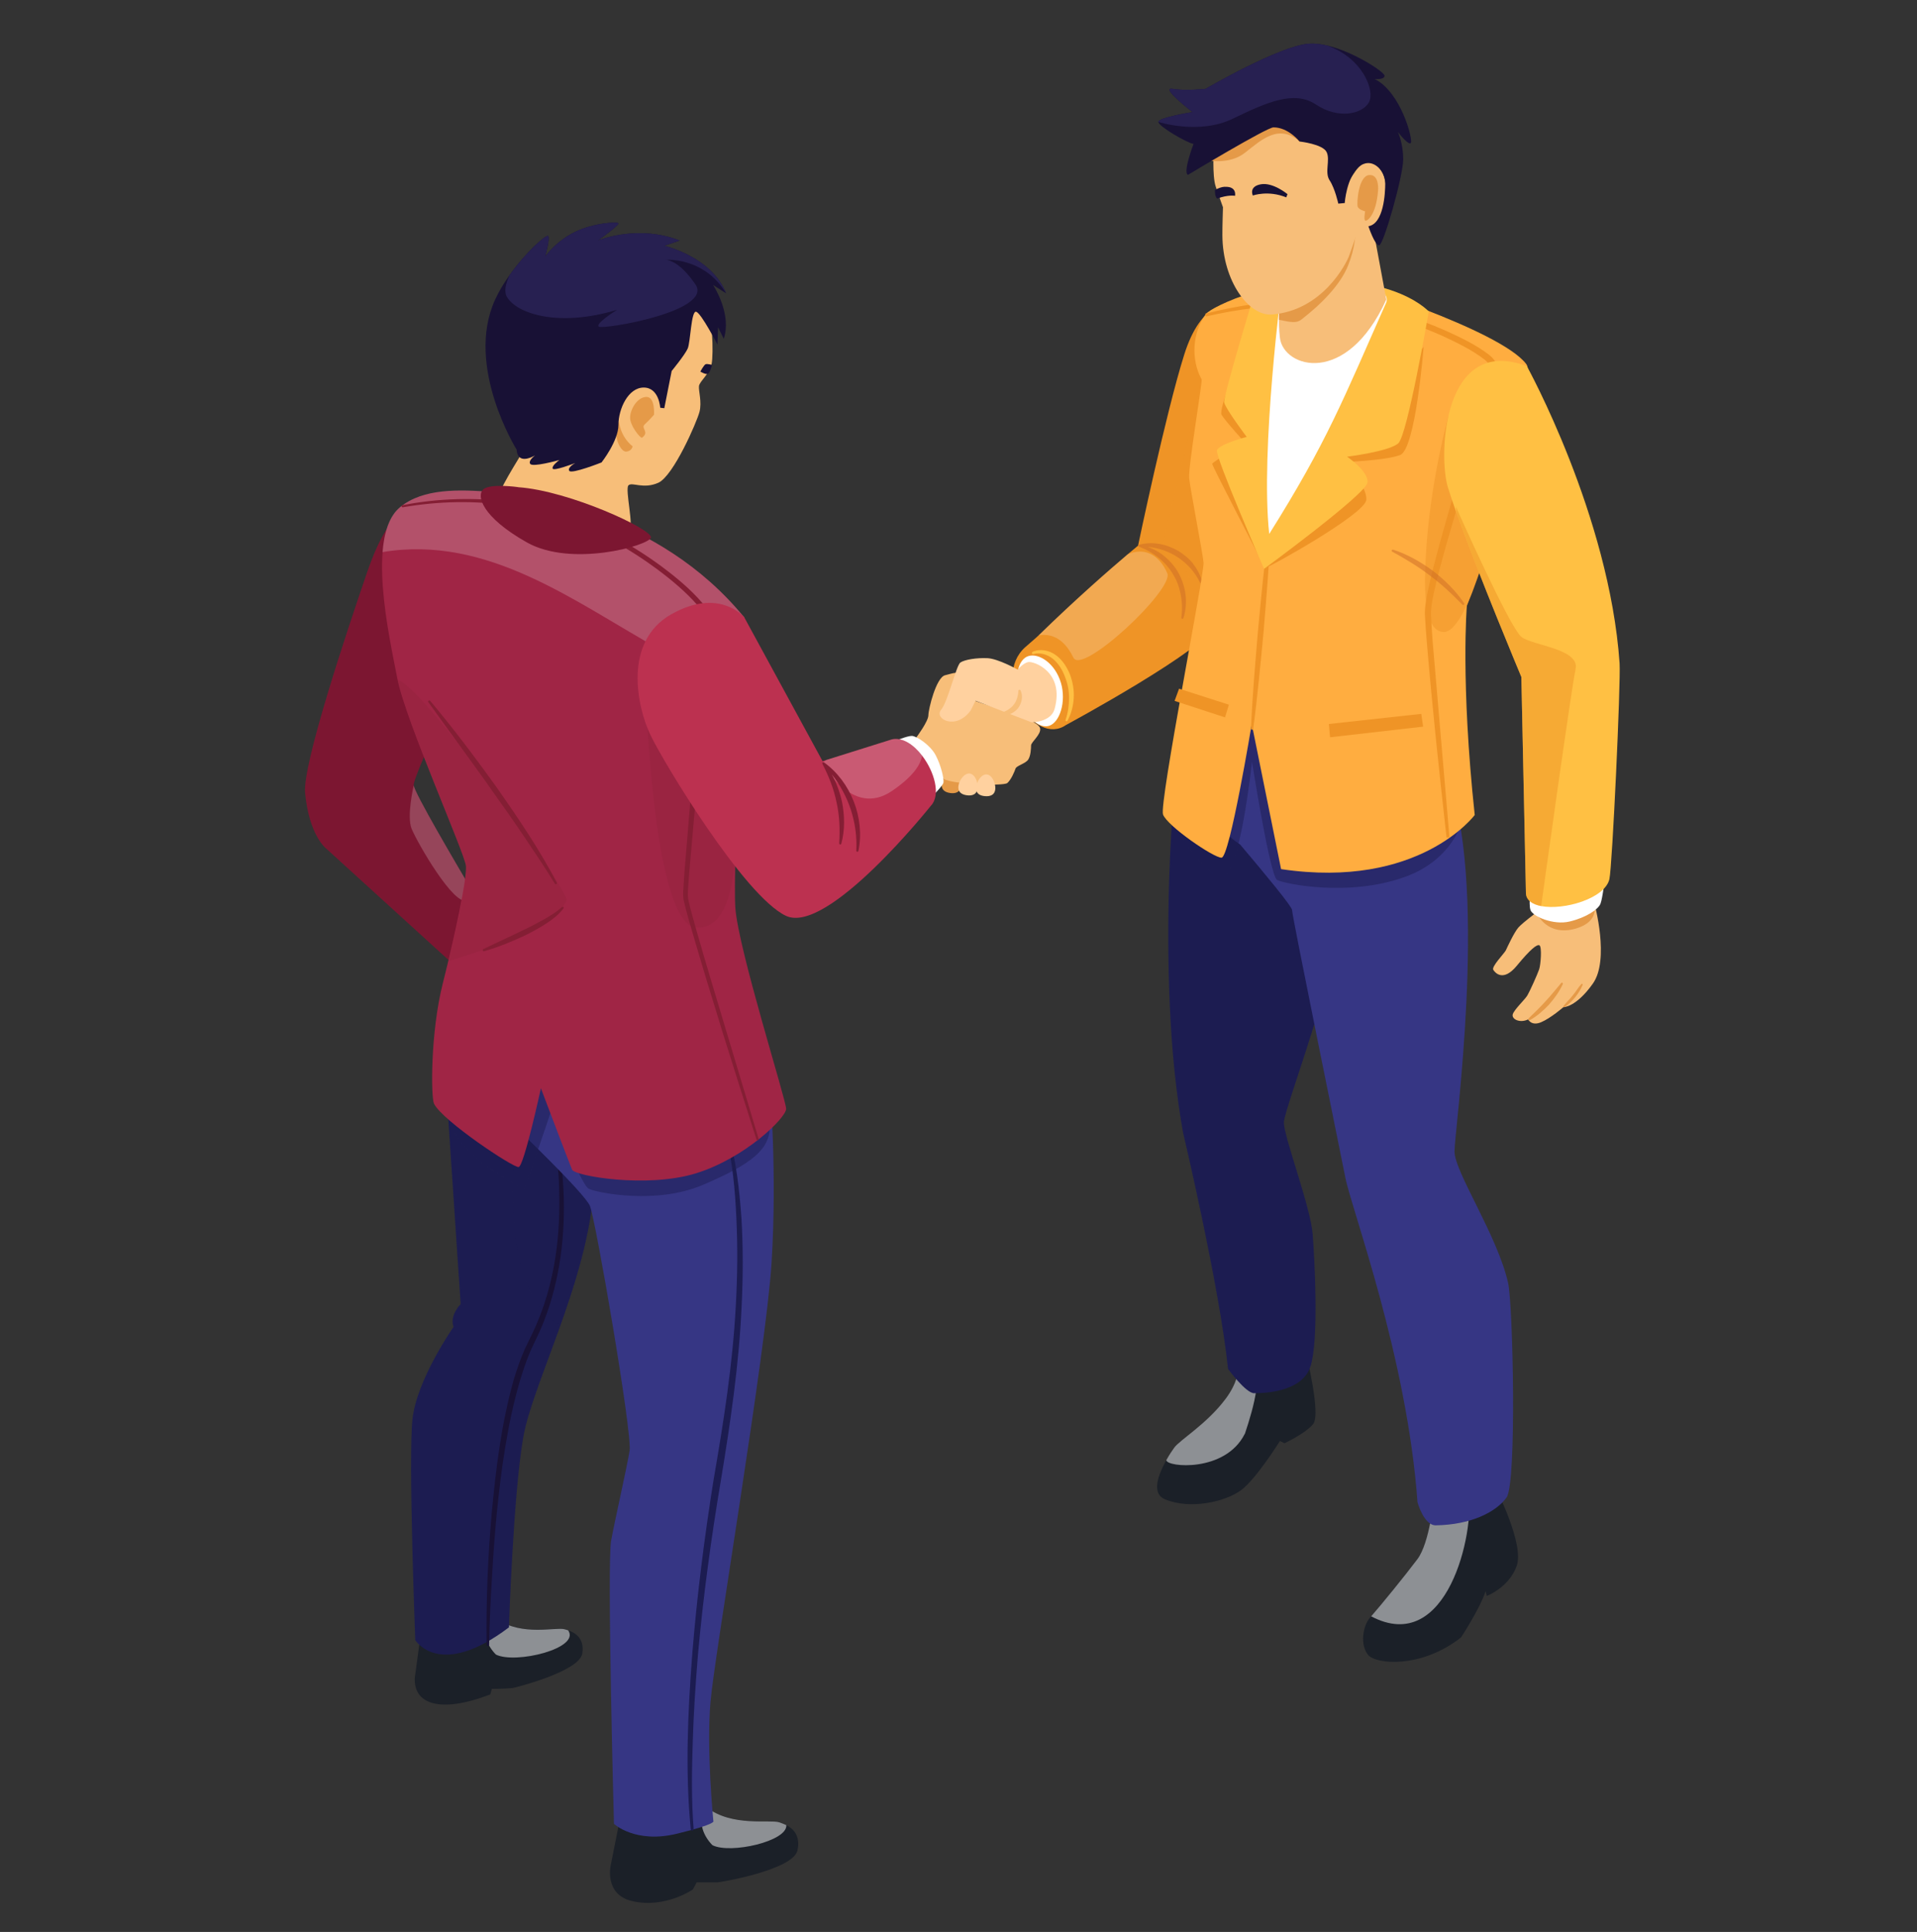 <svg width="132" height="133" viewBox="0 0 132 133" fill="none" xmlns="http://www.w3.org/2000/svg">
<rect x="0" y="0" width="132" height="133" fill="#333333" stroke="none"/>
<path d="M66.167 54.132C66.114 54.542 65.799 54.642 65.438 54.595C65.077 54.548 64.796 54.374 64.849 53.958C64.903 53.548 65.271 53.051 65.632 53.098C65.993 53.145 66.221 53.716 66.167 54.132Z" fill="#E59A48"/>
<path d="M63.11 50.748C63.11 50.748 63.919 49.667 63.926 49.245C63.926 48.822 64.461 46.633 65.077 46.485C65.692 46.331 66.02 46.19 66.174 46.485C66.321 46.781 66.475 47.788 66.863 48.11C67.258 48.432 71.486 49.412 71.62 50.144C71.7 50.56 71.004 51.084 70.998 51.312C70.991 51.541 70.978 52.011 70.804 52.286C70.636 52.561 69.994 52.709 69.927 52.91C69.861 53.112 69.633 53.662 69.365 53.904C69.098 54.145 65.157 53.991 64.883 53.541C64.609 53.092 63.103 50.755 63.103 50.755L63.11 50.748Z" fill="#F7BE79"/>
<path d="M61.571 51.03C61.571 51.03 62.461 50.661 62.782 50.661C63.103 50.661 64.067 51.292 64.435 52.004C64.803 52.715 65.01 53.615 64.963 53.877C64.91 54.139 63.993 55.012 63.993 55.012C63.993 55.012 64.542 52.346 61.578 51.03H61.571Z" fill="white"/>
<path d="M33.619 42.598C32.722 44.485 28.414 53.387 28.488 54.065C28.548 54.602 31.351 59.362 32.515 61.336C32.83 61.866 33.023 62.188 33.023 62.188L31.07 66.257L22.473 58.429C22.473 58.429 21.289 57.556 21.008 54.582C20.827 52.635 23.864 43.504 25.29 39.362C26.715 35.22 27.912 35.294 27.912 35.294C34.148 34.991 34.522 40.718 33.619 42.598Z" fill="#7C1631"/>
<g style="mix-blend-mode:overlay" opacity="0.2">
<path d="M32.515 61.336C32.435 61.631 32.314 61.86 32.127 61.96C31.297 62.43 28.755 58.066 28.34 57.046C27.992 56.187 28.488 54.065 28.488 54.065C28.548 54.602 31.351 59.362 32.515 61.336Z" fill="white"/>
</g>
<path d="M28.989 112.346L28.561 115.502C28.474 117.301 30.261 117.986 33.76 116.65L33.867 116.267C33.867 116.267 34.763 116.267 35.298 116.207C35.439 116.193 39.908 115.072 40.095 113.83C40.289 112.588 39.339 112.286 38.851 112.152C38.276 111.997 35.941 112.628 34.295 111.494C32.388 110.185 29.886 109.95 28.983 112.34L28.989 112.346Z" fill="#1B2028"/>
<g style="mix-blend-mode:overlay" opacity="0.5">
<path d="M34.148 113.904C35.486 114.575 39.981 113.481 39.125 112.239C39.032 112.205 38.938 112.179 38.858 112.158C38.282 112.004 35.947 112.635 34.301 111.501C34.101 111.366 33.9 111.245 33.693 111.131C33.01 112.266 33.579 113.333 34.148 113.904Z" fill="white"/>
</g>
<path d="M30.842 76.636L31.719 89.775C31.719 89.775 30.936 90.561 31.23 91.346C31.23 91.346 28.688 94.972 28.4 97.717C28.113 100.463 28.595 112.91 28.595 112.91C28.595 112.91 30.254 115.656 35.044 112.031C35.044 112.031 35.338 103.014 36.021 98.993C36.703 94.972 41.199 86.835 40.905 80.074C40.61 73.306 31.036 69.292 30.842 76.643V76.636Z" fill="#1C1C51"/>
<g style="mix-blend-mode:multiply" opacity="0.3">
<path d="M40.905 80.067C40.751 76.556 38.102 73.79 35.559 72.964C35.68 78.738 33.873 88.493 38.597 91.212C39.861 87.66 41.059 83.672 40.905 80.067Z" fill="#1C1C51"/>
</g>
<path d="M38.155 77.355C38.858 80.336 39.018 83.444 38.603 86.485C38.389 88.003 38.021 89.507 37.459 90.943C37.185 91.662 36.817 92.36 36.516 93.031C36.221 93.716 35.987 94.434 35.773 95.159C34.93 98.066 34.522 101.094 34.214 104.115C34.067 105.626 33.953 107.143 33.873 108.667C33.779 110.185 33.706 111.709 33.679 113.226C33.679 113.273 33.639 113.313 33.592 113.313C33.545 113.313 33.505 113.273 33.505 113.226C33.472 110.171 33.592 107.123 33.867 104.082C34.154 101.047 34.529 97.999 35.358 95.038C35.579 94.3 35.827 93.575 36.141 92.863C36.476 92.152 36.824 91.5 37.098 90.796C37.667 89.399 38.035 87.929 38.262 86.432C38.483 84.934 38.55 83.417 38.503 81.907C38.463 80.396 38.309 78.872 37.988 77.395C37.981 77.341 38.008 77.301 38.055 77.288C38.102 77.281 38.148 77.308 38.155 77.355Z" fill="#181135"/>
<path d="M54.914 127.378C54.627 128.735 49.582 129.587 49.388 129.587C49.227 129.58 47.97 129.587 47.97 129.587L47.715 130.071C47.715 130.071 45.762 131.427 43.48 130.863C41.621 130.406 42.042 128.459 42.042 128.459L42.731 125.002C43.868 122.464 46.551 122.84 48.558 124.35C48.592 124.371 48.625 124.397 48.659 124.424C50.405 125.78 53.021 125.243 53.65 125.452C53.79 125.499 53.964 125.559 54.145 125.646C54.633 125.901 55.128 126.378 54.914 127.378Z" fill="#1B2028"/>
<g style="mix-blend-mode:overlay" opacity="0.5">
<path d="M54.145 125.646C54.225 126.761 50.298 127.647 49.06 127.029C48.505 126.472 47.956 125.452 48.558 124.351C48.592 124.371 48.625 124.398 48.659 124.424C50.405 125.781 53.021 125.243 53.65 125.452C53.79 125.499 53.964 125.559 54.145 125.646Z" fill="white"/>
</g>
<path d="M35.827 77.912C35.827 77.912 40.222 82.128 40.617 83.008C41.005 83.887 43.547 98.691 43.353 99.872C43.159 101.047 42.377 104.478 42.082 106.049C41.788 107.62 42.276 125.559 42.276 125.559C42.276 125.559 43.741 126.929 46.578 126.244C49.415 125.559 49.12 125.364 49.12 125.364C49.12 125.364 48.632 120.463 48.926 117.127C49.221 113.79 52.74 93.105 53.128 86.928C53.516 80.752 53.028 74.965 53.028 74.965L37.299 72.615L35.833 77.912H35.827Z" fill="#363684"/>
<path d="M50.104 77.878C50.686 79.832 50.907 81.846 51.054 83.86C51.174 85.874 51.168 87.902 51.067 89.916C50.887 93.951 50.291 97.959 49.636 101.927C48.967 105.888 48.425 109.876 48.063 113.877C47.896 115.878 47.762 117.885 47.702 119.893C47.635 121.9 47.602 123.914 47.762 125.908C47.762 125.968 47.729 126.015 47.669 126.022C47.615 126.022 47.568 125.989 47.562 125.935C47.173 121.907 47.361 117.865 47.669 113.844C47.996 109.822 48.505 105.821 49.141 101.839C49.83 97.872 50.452 93.904 50.666 89.889C50.78 87.888 50.8 85.874 50.706 83.874C50.612 81.88 50.438 79.852 49.917 77.932C49.903 77.872 49.93 77.811 49.983 77.798C50.037 77.784 50.09 77.811 50.104 77.865V77.878Z" fill="#1C1C51"/>
<path d="M48.532 20.47C49.074 21.584 49.141 24.35 49 25.055C48.853 25.76 48.17 26.25 48.13 26.579C48.09 26.908 48.344 27.667 48.164 28.358C47.983 29.05 46.377 32.756 45.334 33.233C44.283 33.702 43.527 33.159 43.273 33.414C43.019 33.669 43.681 36.341 43.32 36.482C42.959 36.63 39.888 37.133 37.68 36.448C35.472 35.764 34.429 34.307 34.429 33.944C34.429 33.582 36.235 30.715 36.235 30.715C36.235 30.715 34.583 26.586 34.91 23.182C35.379 18.348 44.685 12.561 48.525 20.47H48.532Z" fill="#F7BE79"/>
<path d="M48.224 25.579C48.224 25.579 48.599 25.814 48.753 25.727C48.907 25.639 49.027 25.122 49.027 25.122C49.027 25.122 48.706 25.028 48.585 25.075C48.472 25.122 48.224 25.579 48.224 25.579Z" fill="#181135"/>
<path d="M42.618 28.996C42.618 28.996 42.678 30.017 43.561 30.728C43.561 30.728 43.501 31.064 43.113 31.091C42.718 31.118 42.109 29.909 42.618 28.989V28.996Z" fill="#E59A48"/>
<path d="M45.033 28.553C45.033 28.553 45.126 27.325 44.517 27.325C43.909 27.325 43.414 28.13 43.387 28.714C43.36 29.305 44.116 30.205 44.21 30.131C44.758 29.721 44.089 29.493 44.397 29.211C44.705 28.929 45.033 28.553 45.033 28.553Z" fill="#E59A48"/>
<path d="M49.1 19.617C49.221 19.805 50.392 21.672 49.836 23.323L49.442 22.531L49.401 23.719C49.401 23.719 48.297 21.584 47.943 21.463C47.588 21.343 47.548 23.558 47.354 23.994C47.16 24.431 46.25 25.539 46.25 25.539L45.742 28.103L45.461 28.07C45.461 28.07 45.387 26.68 44.324 26.68C43.26 26.68 42.584 28.143 42.584 29.251C42.584 30.359 41.42 31.836 41.42 31.836C41.42 31.836 39.353 32.655 39.199 32.413C39.058 32.205 39.513 31.93 39.614 31.876C39.446 31.937 38.128 32.44 38.055 32.259C37.981 32.078 38.429 31.735 38.516 31.668C38.349 31.715 36.703 32.165 36.516 31.943C36.369 31.756 36.683 31.474 36.837 31.353C36.569 31.507 35.639 31.964 35.573 30.95C35.573 30.95 32 25.23 34.087 20.638C34.355 20.053 34.703 19.476 35.084 18.946C36.221 17.341 37.62 16.126 37.74 16.24C37.887 16.395 37.58 17.509 37.546 17.65C37.633 17.529 38.369 16.556 39.593 15.965C40.891 15.334 42.51 15.253 42.584 15.374C42.658 15.488 41.34 16.435 41.179 16.556C41.393 16.468 44.009 15.461 46.806 16.562L45.742 16.918C45.742 16.918 49.007 17.663 49.997 20.195L49.1 19.617Z" fill="#181135"/>
<path d="M45.855 17.885C46.136 17.912 46.886 18.12 47.883 19.577C49.16 21.436 41.453 22.719 41.226 22.484C41.005 22.269 42.33 21.43 42.484 21.329C38.496 22.544 35.606 21.611 34.91 20.45C34.689 20.087 34.816 19.537 35.084 18.946C36.221 17.341 37.62 16.126 37.74 16.24C37.887 16.395 37.58 17.509 37.546 17.65C37.633 17.529 38.369 16.556 39.593 15.965C40.891 15.334 42.51 15.253 42.584 15.374C42.657 15.488 41.34 16.435 41.179 16.556C41.393 16.468 44.009 15.461 46.806 16.562L45.742 16.918C45.742 16.918 49.007 17.663 49.997 20.195C48.639 17.932 46.384 17.865 45.855 17.885Z" fill="#272051"/>
<g style="mix-blend-mode:multiply" opacity="0.5">
<path d="M30.742 75.757C30.742 75.757 29.993 78.838 36.128 81.846L38.035 76.234C38.035 76.234 39.941 81.571 40.557 81.846C41.172 82.121 45.193 82.941 48.398 81.571C51.602 80.201 53.442 79.04 52.9 76.986C52.352 74.931 33.88 69.325 30.742 75.757Z" fill="#1C1C51"/>
</g>
<path d="M27.544 34.924C29.13 33.615 31.598 33.689 33.933 33.877C36.268 34.065 45.294 35.233 51.248 42.504C51.248 42.504 50.452 59.637 50.632 62.471C50.82 65.304 54.131 75.717 54.131 76.334C54.131 76.952 51.308 79.725 47.929 80.772C44.551 81.819 39.58 80.96 39.393 80.524C39.205 80.094 37.245 74.918 37.245 74.918C37.245 74.918 36.081 80.282 35.713 80.342C35.345 80.403 30.474 77.16 29.886 75.985C29.672 75.555 29.631 71.098 30.488 67.707C31.344 64.317 32.147 60.497 32.087 59.637C32.027 58.778 27.912 49.594 27.357 46.7C26.802 43.806 25.203 36.865 27.544 34.931V34.924Z" fill="#A02545"/>
<g style="mix-blend-mode:multiply" opacity="0.2">
<path d="M39.025 61.954C38.289 59.872 28.875 47.056 27.39 46.807C28.019 49.815 32.033 58.785 32.093 59.637C32.147 60.416 31.645 63.041 30.883 66.156C34.234 65.21 38.543 63.41 39.025 61.954Z" fill="#841E34"/>
</g>
<g style="mix-blend-mode:overlay" opacity="0.2">
<path d="M45.521 44.753C47.521 45.612 49.515 45.485 51.148 44.652C51.208 43.33 51.241 42.497 51.241 42.497C45.287 35.226 36.261 34.058 33.927 33.87C31.592 33.682 29.13 33.608 27.537 34.918C26.788 35.535 26.447 36.663 26.34 38.006C33.592 36.804 39.553 41.43 45.514 44.753H45.521Z" fill="white"/>
</g>
<path d="M27.725 34.777C30.194 34.293 32.729 34.233 35.218 34.555C37.713 34.884 40.122 35.75 42.33 36.952C43.434 37.549 44.504 38.221 45.514 38.966C46.525 39.718 47.501 40.517 48.338 41.484C48.532 41.732 48.773 41.98 48.846 42.356C48.893 42.726 48.853 43.014 48.853 43.337C48.826 43.968 48.786 44.592 48.746 45.216L48.458 48.969L47.776 56.462L47.448 60.208L47.381 61.141C47.361 61.457 47.341 61.745 47.414 62.034C47.555 62.632 47.729 63.236 47.896 63.84C48.578 66.25 49.308 68.647 50.03 71.044L52.238 78.402C52.252 78.442 52.225 78.483 52.185 78.496C52.144 78.51 52.104 78.483 52.091 78.449C50.566 73.676 49 68.741 47.602 63.927C47.428 63.323 47.254 62.726 47.107 62.101C47.013 61.779 47.04 61.43 47.06 61.128L47.12 60.188L47.428 56.435L48.07 48.943L48.378 45.196C48.425 44.572 48.465 43.947 48.498 43.323C48.498 43.021 48.532 42.685 48.498 42.43C48.458 42.188 48.251 41.94 48.063 41.705C47.261 40.779 46.297 39.973 45.307 39.228C44.31 38.489 43.26 37.811 42.169 37.22C37.834 34.736 32.636 34.065 27.738 34.924C27.698 34.931 27.658 34.904 27.651 34.864C27.645 34.824 27.671 34.783 27.711 34.777H27.725Z" fill="#841E34"/>
<g style="mix-blend-mode:multiply" opacity="0.2">
<path d="M44.491 48.298C44.491 48.298 45.033 63.572 47.903 63.847C50.78 64.115 50.639 58.08 50.639 58.08L44.484 48.298H44.491Z" fill="#841E34"/>
</g>
<path d="M35.673 33.535C35.673 33.535 33.739 33.259 33.271 33.696C32.796 34.132 33.191 35.596 36.268 37.334C39.339 39.073 44.624 37.569 44.819 37.019C45.013 36.468 39.185 33.776 35.679 33.541L35.673 33.535Z" fill="#7C1631"/>
<path d="M29.618 48.244C31.257 50.191 32.783 52.232 34.268 54.3C35.726 56.388 37.158 58.503 38.342 60.765C38.362 60.806 38.342 60.846 38.309 60.866C38.275 60.886 38.229 60.866 38.209 60.839C37.546 59.758 36.837 58.704 36.128 57.65C35.419 56.596 34.689 55.556 33.953 54.528C33.231 53.488 32.475 52.461 31.732 51.433L29.498 48.345C29.471 48.311 29.478 48.264 29.511 48.238C29.544 48.211 29.591 48.217 29.611 48.251L29.618 48.244Z" fill="#841E34"/>
<path d="M64.1 55.468C64.1 55.468 56.995 64.397 54.118 63.048C51.241 61.692 45.675 52.467 44.778 50.574C43.875 48.681 42.885 44.189 46.21 42.296C49.535 40.403 51.248 42.497 51.248 42.497L56.64 52.4L56.895 52.319L61.431 50.896C62.153 50.748 62.916 51.265 63.491 52.017C64.347 53.125 64.796 54.743 64.1 55.468Z" fill="#BC3150"/>
<g style="mix-blend-mode:overlay" opacity="0.2">
<path d="M63.491 52.017C63.391 52.716 62.742 53.555 61.404 54.461C58.627 56.334 56.64 52.494 56.64 52.494C56.64 52.494 56.734 52.427 56.895 52.319L61.431 50.896C62.153 50.748 62.916 51.265 63.491 52.017Z" fill="white"/>
</g>
<path d="M56.741 52.487C56.741 52.487 56.667 52.467 56.64 52.494C56.614 52.521 56.614 52.561 56.64 52.588C56.64 52.595 56.64 52.602 56.64 52.608C57.075 53.454 57.423 54.327 57.604 55.247C57.811 56.16 57.844 57.1 57.784 58.053C57.784 58.087 57.804 58.12 57.838 58.134C57.878 58.147 57.918 58.12 57.931 58.08C58.186 57.14 58.166 56.133 57.972 55.173C57.825 54.528 57.597 53.897 57.276 53.313C58.447 54.783 59.062 56.657 58.962 58.556C58.962 58.597 58.982 58.63 59.022 58.637C59.062 58.644 59.102 58.617 59.109 58.577C59.571 56.334 58.594 53.817 56.734 52.481L56.741 52.487Z" fill="#841E34"/>
<path d="M33.284 65.337L34.683 64.673C35.151 64.451 35.619 64.236 36.074 64.008C36.543 63.793 36.991 63.545 37.439 63.303C37.881 63.048 38.322 62.793 38.69 62.444C38.69 62.444 38.77 62.417 38.797 62.444C38.824 62.471 38.824 62.511 38.797 62.544C38.469 62.974 38.041 63.296 37.6 63.585C37.158 63.874 36.697 64.122 36.235 64.357C35.291 64.8 34.335 65.203 33.331 65.485C33.291 65.498 33.251 65.472 33.238 65.431C33.224 65.398 33.244 65.357 33.278 65.344L33.284 65.337Z" fill="#841E34"/>
<path d="M88.901 26.358C88.051 30.574 84.793 40.973 83.944 42.833C83.087 44.699 73.406 49.909 73.406 49.909C71.232 51.426 68.215 46.687 70.596 44.552C70.884 44.29 71.245 44.001 71.52 43.739C74.089 41.228 76.484 39.147 77.641 38.167C78.103 37.778 78.364 37.563 78.364 37.563C78.364 37.563 80.271 28.446 81.542 24.417C83.863 17.046 89.55 23.102 88.901 26.358Z" fill="#EF9426"/>
<path d="M73.052 47.002C73.44 48.331 72.958 49.755 72.229 49.97C71.493 50.184 70.59 49.285 70.202 47.956C69.814 46.626 70.095 45.377 70.824 45.163C71.553 44.948 72.664 45.68 73.052 47.009V47.002Z" fill="white"/>
<g style="mix-blend-mode:multiply" opacity="0.4">
<path d="M82.753 26.143L80.063 37.482C80.063 37.482 82.652 39.214 82.184 42.276C81.722 45.337 85.636 41.296 82.753 26.149V26.143Z" fill="#EF9426"/>
</g>
<path opacity="0.5" d="M82.177 38.832C81.889 38.462 81.522 38.167 81.12 37.919C80.712 37.69 80.27 37.516 79.809 37.442C79.361 37.368 78.899 37.381 78.464 37.495C78.431 37.495 78.391 37.509 78.377 37.542C78.377 37.549 78.377 37.563 78.377 37.569C78.377 37.569 78.377 37.569 78.377 37.576C78.377 37.59 78.384 37.596 78.391 37.61C78.391 37.616 78.404 37.623 78.411 37.63C78.906 37.804 79.361 38.066 79.762 38.382C80.163 38.704 80.511 39.087 80.766 39.53C81.04 39.959 81.214 40.456 81.308 40.96C81.401 41.463 81.421 41.994 81.341 42.511C81.341 42.544 81.354 42.584 81.394 42.598C81.435 42.611 81.475 42.591 81.488 42.551C81.655 42.027 81.702 41.463 81.629 40.913C81.562 40.362 81.368 39.825 81.087 39.335C80.792 38.858 80.404 38.442 79.949 38.12C79.662 37.919 79.354 37.764 79.026 37.65C80.552 37.771 81.957 38.704 82.632 40.107C82.646 40.141 82.686 40.161 82.719 40.147C82.759 40.134 82.786 40.094 82.773 40.053C82.659 39.604 82.445 39.181 82.15 38.818L82.177 38.832Z" fill="#CC6A27"/>
<path d="M71.085 44.881C71.6 44.639 72.235 44.76 72.697 45.096C73.165 45.431 73.466 45.928 73.674 46.431C73.868 46.949 73.968 47.506 73.935 48.05C73.908 48.6 73.761 49.137 73.507 49.614C73.487 49.654 73.44 49.667 73.406 49.647C73.373 49.627 73.359 49.587 73.373 49.553C73.54 49.063 73.614 48.553 73.614 48.05C73.614 47.546 73.513 47.042 73.326 46.579C73.152 46.109 72.878 45.673 72.51 45.364C72.142 45.062 71.633 44.894 71.152 45.028C71.111 45.042 71.071 45.015 71.058 44.975C71.044 44.941 71.065 44.901 71.098 44.881H71.085Z" fill="#FFC043"/>
<g style="mix-blend-mode:overlay" opacity="0.2">
<path d="M73.915 45.277C73.206 43.82 72.255 43.612 71.519 43.739C74.089 41.228 76.484 39.147 77.641 38.167C78.671 37.704 79.755 38.039 80.377 39.463C80.859 40.557 74.517 46.505 73.915 45.277Z" fill="white"/>
</g>
<path d="M67.164 48.251L66.85 48.895C65.806 50.332 64.301 49.466 64.796 48.875C65.284 48.285 65.84 45.8 66.134 45.606C66.428 45.411 67.238 45.277 67.987 45.31C68.737 45.344 70.075 46.096 70.075 46.096C70.075 46.096 70.429 45.666 70.79 45.579C71.145 45.492 73.326 46.23 72.617 48.808C72.363 49.728 71.038 49.728 71.038 49.728L67.178 48.244L67.164 48.251Z" fill="#FFD19F"/>
<path d="M68.944 49.063C69.124 49.016 69.278 48.943 69.426 48.849C69.566 48.755 69.7 48.654 69.793 48.52C69.901 48.399 69.974 48.244 70.028 48.083C70.081 47.922 70.115 47.747 70.121 47.566C70.121 47.526 70.155 47.486 70.202 47.486C70.235 47.486 70.262 47.506 70.275 47.533C70.362 47.721 70.389 47.942 70.356 48.157C70.322 48.372 70.228 48.573 70.101 48.755C69.961 48.922 69.78 49.063 69.579 49.144C69.379 49.224 69.158 49.251 68.957 49.211C68.917 49.204 68.89 49.164 68.897 49.124C68.897 49.09 68.93 49.07 68.957 49.063H68.944Z" fill="#F7BE79"/>
<path d="M67.311 54.286C67.258 54.696 66.944 54.797 66.582 54.75C66.221 54.703 65.94 54.528 65.993 54.112C66.047 53.702 66.415 53.206 66.776 53.253C67.138 53.3 67.365 53.87 67.311 54.286Z" fill="#FFD19F"/>
<path d="M68.536 54.307C68.502 54.723 68.201 54.837 67.833 54.81C67.465 54.783 67.184 54.622 67.211 54.213C67.245 53.796 67.579 53.286 67.94 53.313C68.302 53.34 68.562 53.897 68.536 54.313V54.307Z" fill="#FFD19F"/>
<path d="M98.729 103.182C98.729 103.182 98.448 106.197 97.599 107.331C96.749 108.466 94.983 110.628 94.38 111.306C93.778 111.977 93.671 113.293 94.207 113.931C94.735 114.569 97.846 114.891 100.603 112.722C100.603 112.722 101.907 110.742 102.295 109.54L102.375 109.869C102.375 109.869 103.908 109.292 104.436 107.801C104.965 106.311 103.038 102.544 103.038 102.544L98.722 103.182H98.729Z" fill="#1B2028"/>
<g style="mix-blend-mode:overlay" opacity="0.5">
<path d="M101.111 102.833L98.729 103.189C98.729 103.189 98.448 106.203 97.598 107.338C96.762 108.452 95.043 110.561 94.414 111.272C99.692 114.052 101.559 105.378 101.111 102.833Z" fill="white"/>
</g>
<path d="M85.148 92.716C85.148 92.716 85.884 94.293 84.412 96.281C83.1 98.046 81.24 99.127 80.853 99.671C80.465 100.215 78.845 102.645 80.217 103.216C81.997 103.954 84.418 103.363 85.462 102.585C86.506 101.806 88.132 99.201 88.132 99.201L88.446 99.355C88.446 99.355 89.878 98.698 90.42 98.033C90.962 97.375 89.958 93.293 89.958 93.293L85.154 92.709L85.148 92.716Z" fill="#1B2028"/>
<g style="mix-blend-mode:overlay" opacity="0.5">
<path d="M85.716 98.718C86.339 96.838 87.081 94.334 86.125 92.83L85.148 92.709C85.148 92.709 85.884 94.287 84.412 96.274C83.101 98.04 81.241 99.12 80.853 99.664C80.739 99.819 80.525 100.134 80.311 100.517C80.311 101.007 84.372 101.396 85.71 98.711L85.716 98.718Z" fill="white"/>
</g>
<path d="M81.328 51.279C80.919 51.46 79.488 67.19 81.468 77.986C81.468 77.986 83.997 88.694 84.559 94.24C84.559 94.24 85.783 95.911 86.352 95.911C86.921 95.911 89.677 95.884 90.246 94.038C90.814 92.192 90.527 86.794 90.386 84.948C90.246 83.102 88.406 78.274 88.406 77.274C88.406 76.274 92.654 65.626 92.654 60.369C92.654 55.112 87.844 48.439 81.328 51.279Z" fill="#1C1C51"/>
<path d="M85.388 58.133C87.135 60.195 88.968 62.417 88.968 62.645C88.968 63.068 92.226 78.979 92.647 81.114C93.069 83.243 96.896 93.474 97.605 103.417C97.605 103.417 98.04 105.022 98.87 105.008C101.311 104.968 103.031 104.082 103.74 103.088C104.449 102.095 104.182 89.862 103.847 88.332C103.131 85.089 100.154 80.685 100.154 79.268C100.154 77.852 102.422 61.792 99.873 53.984C97.324 46.17 85.295 47.593 85.295 47.593C83.622 51.87 82.124 56.079 85.395 58.14L85.388 58.133Z" fill="#363684"/>
<g style="mix-blend-mode:multiply" opacity="0.5">
<path d="M80.705 56.609C80.705 56.609 82.873 60.275 84.111 60.396C85.348 60.517 86.211 52.447 86.211 52.447C86.211 52.447 87.449 60.336 87.944 60.584C88.439 60.832 92.768 61.766 96.668 60.396C100.569 59.033 100.937 55.616 100.937 55.616L86.084 48.909L80.699 56.609H80.705Z" fill="#1C1C51"/>
</g>
<path d="M83 21.691C82.86 21.45 87.061 19.1 92.474 19.335C92.474 19.335 103.299 22.678 105.098 25.068C105.861 26.082 102.911 37.099 101.004 41.705C101.004 41.705 100.562 46.908 101.546 56.106C101.546 56.106 97.732 61.248 88.212 59.832L86.192 49.842C86.192 49.842 84.673 59.046 84.111 59.046C83.549 59.046 80.371 56.858 80.083 56.072C79.809 55.293 82.947 39.436 82.873 38.724C82.806 38.019 81.963 33.696 81.883 32.917C81.816 32.138 82.746 26.626 82.746 26.129C81.97 24.719 82.13 22.866 82.993 21.678L83 21.691Z" fill="#FFAD40"/>
<path d="M91.504 49.842L97.866 49.144L97.993 50.023L91.584 50.755L91.504 49.842Z" fill="#EF9426"/>
<path d="M84.619 48.513L81.187 47.412L80.879 48.251L84.352 49.386L84.619 48.513Z" fill="#EF9426"/>
<path d="M87.49 36.737C87.382 38.986 87.195 41.228 87.008 43.471C86.794 45.706 86.593 47.949 86.292 50.178C86.292 50.218 86.252 50.245 86.205 50.238C86.165 50.238 86.138 50.198 86.138 50.164C86.238 47.915 86.433 45.673 86.62 43.431C86.834 41.195 87.041 38.953 87.336 36.724C87.336 36.683 87.376 36.656 87.423 36.663C87.463 36.663 87.49 36.703 87.49 36.737Z" fill="#EF9426"/>
<path opacity="0.5" d="M99.739 28.627C99.739 28.627 98.428 33.306 98.174 38.395C98.1 39.886 97.906 43.457 99.398 43.511C100.883 43.565 102.482 37.382 102.482 37.382L99.746 28.627H99.739Z" fill="#EF9426"/>
<path d="M82.98 21.598C85.168 21.04 87.409 20.718 89.677 20.644C91.938 20.57 94.22 20.92 96.381 21.591C97.465 21.92 98.528 22.316 99.565 22.773C100.596 23.249 101.619 23.719 102.556 24.444C102.67 24.545 102.79 24.639 102.897 24.807C102.957 24.847 102.991 25.049 102.984 25.116C102.984 25.196 102.984 25.284 102.971 25.357C102.937 25.659 102.877 25.935 102.817 26.217C102.69 26.774 102.549 27.318 102.402 27.868C102.108 28.963 101.793 30.044 101.479 31.124C100.836 33.286 100.174 35.441 99.559 37.603C99.258 38.684 98.957 39.772 98.722 40.866C98.615 41.416 98.495 41.947 98.542 42.491C98.569 43.048 98.609 43.612 98.649 44.169L99.806 57.643L99.606 57.663C99.104 53.179 98.622 48.694 98.247 44.196C98.201 43.632 98.154 43.075 98.127 42.504C98.073 41.913 98.201 41.329 98.301 40.779C98.528 39.664 98.823 38.57 99.117 37.482C99.713 35.307 100.361 33.145 100.99 30.977C101.312 29.896 101.633 28.815 101.934 27.734C102.081 27.19 102.228 26.653 102.355 26.109C102.415 25.841 102.476 25.565 102.509 25.304C102.522 25.236 102.516 25.183 102.522 25.122C102.522 25.082 102.522 25.082 102.522 25.075C102.529 25.075 102.522 25.055 102.502 25.035C102.456 24.961 102.355 24.874 102.262 24.787C101.419 24.122 100.395 23.625 99.391 23.155C98.374 22.699 97.331 22.296 96.267 21.967C94.139 21.289 91.925 20.933 89.69 20.987C87.463 21.007 85.221 21.282 83.04 21.786L82.987 21.591L82.98 21.598Z" fill="#EF9426"/>
<path d="M85.496 24.048C85.496 24.169 83.897 28.15 84.111 28.546C84.325 28.942 85.77 30.52 85.77 30.52C85.77 30.52 83.469 31.782 83.469 31.937C83.469 32.091 87.168 39.208 87.168 39.208L85.496 24.048Z" fill="#EF9426"/>
<path d="M87.215 39.047C87.168 39.181 93.999 35.408 94.079 34.414C94.16 33.427 92.54 31.802 92.54 31.802C92.54 31.802 95.337 31.722 96.407 31.326C97.478 30.93 98.027 23.887 98.027 23.887C98.027 23.887 88.921 33.817 87.222 39.04L87.215 39.047Z" fill="#EF9426"/>
<path d="M86.479 19.839C86.479 19.839 84.225 27.271 84.292 27.694C84.365 28.117 85.844 30.077 85.844 30.077C85.844 30.077 83.937 30.574 83.796 30.997C83.656 31.42 87.041 39.161 87.041 39.161C87.041 39.161 94.093 33.991 94.166 33.212C94.24 32.434 92.755 31.44 92.755 31.44C92.755 31.44 95.645 31.084 96.281 30.52C96.916 29.956 98.381 21.443 98.381 21.443C98.381 21.443 95.357 18.053 86.473 19.832L86.479 19.839Z" fill="#FFC043"/>
<path d="M95.444 20.846C92.507 27.472 91.37 30.439 87.396 36.757C86.767 31.003 88.285 19.483 88.285 19.469C89.47 19.328 90.687 19.295 92.48 19.342C92.48 19.342 93.404 19.442 95.136 20.107C95.431 20.221 95.571 20.564 95.444 20.852V20.846Z" fill="white"/>
<path opacity="0.5" d="M95.926 37.838C96.916 38.16 97.826 38.684 98.662 39.295C99.485 39.933 100.241 40.671 100.817 41.531C100.837 41.564 100.83 41.611 100.796 41.638C100.763 41.658 100.723 41.651 100.703 41.631C99.987 40.9 99.251 40.201 98.435 39.604C97.632 38.986 96.762 38.469 95.866 37.979C95.826 37.959 95.812 37.912 95.832 37.878C95.852 37.845 95.886 37.831 95.919 37.845L95.926 37.838Z" fill="#CC6A27"/>
<path d="M95.457 20.624C92.714 26.64 88.386 25.33 88.132 23.263C87.857 21.027 88.479 16.891 88.479 16.891L94.38 14.777C94.38 14.777 94.755 16.878 95.457 20.617V20.624Z" fill="#F7BE79"/>
<path d="M93.471 14.837L88.433 16.891C88.433 16.891 88.051 19.758 88.065 22.014C88.868 22.182 89.256 22.262 89.59 22.014C90.989 20.933 92.293 19.61 92.822 18.288C93.323 17.039 93.323 16.247 93.471 14.844V14.837Z" fill="#E59A48"/>
<path d="M83.582 10.184C83.582 10.184 83.455 12.078 83.709 12.836C83.964 13.595 84.211 14.266 84.211 14.266C84.211 14.266 84.164 15.696 84.171 16.2C84.191 19.375 86.004 21.772 87.576 21.651C91.055 21.383 92.681 18.174 92.888 17.63C93.096 17.086 93.524 15.784 93.524 15.784C93.524 15.784 95.029 16.099 95.371 13.85C95.725 11.487 94.467 11.071 93.966 11.191C93.464 11.319 92.661 12.89 92.661 12.89C92.661 12.89 94.32 6.901 91.972 6.183C89.624 5.465 83.964 5.176 83.582 10.184Z" fill="#F7BE79"/>
<path d="M94.889 13.145C94.889 13.145 95.009 11.984 94.273 12.051C93.537 12.118 93.417 13.971 93.484 14.213C93.551 14.447 93.999 14.548 93.999 14.548C93.999 14.548 93.885 15.159 94.019 15.193C94.159 15.226 94.755 14.79 94.889 13.145Z" fill="#E59A48"/>
<path d="M82.98 11.017C83.114 11.017 84.619 11.386 85.73 10.513C86.84 9.641 88.058 8.479 89.49 9.748C89.49 9.748 89.383 8.056 87.911 8.157C86.439 8.258 82.987 11.017 82.987 11.017H82.98Z" fill="#E59A48"/>
<path d="M86.265 13.461C86.265 13.461 87.316 13.078 88.567 13.588L88.654 13.367C88.654 13.367 87.657 12.534 86.814 12.688C85.971 12.843 86.265 13.454 86.265 13.454V13.461Z" fill="#181135"/>
<path d="M84.332 12.856C84.097 12.87 83.87 12.964 83.656 13.085C83.656 13.286 83.662 13.494 83.803 13.675C84.572 13.387 85.041 13.481 85.041 13.481C85.041 13.481 85.188 12.816 84.332 12.863V12.856Z" fill="#181135"/>
<path d="M97.15 9.835C97.01 10.05 96.327 9.184 96.254 9.083C96.294 9.171 96.621 9.909 96.621 10.97C96.621 12.111 95.263 16.891 94.962 16.891C94.661 16.891 94.226 15.575 94.226 15.575C95.277 15.401 95.384 13.32 95.384 12.615C95.377 11.675 94.414 10.755 93.564 11.493C92.714 12.239 92.594 13.978 92.594 13.978L92.152 14.018C92.152 14.018 91.925 12.977 91.557 12.42C91.189 11.863 91.611 11.03 91.35 10.473C91.089 9.916 89.483 9.741 89.483 9.741C89.483 9.741 88.72 8.768 87.69 8.768C87.228 8.768 81.802 12.037 81.802 12.037C81.428 11.883 82.184 9.909 82.184 9.909C81.729 9.835 79.762 8.694 79.762 8.392C79.762 8.09 82.11 7.714 82.11 7.714C82.11 7.714 79.842 5.968 80.745 6.116C81.655 6.27 83.013 6.116 83.013 6.116C83.013 6.116 88.078 3.162 90.119 3.007C90.5 2.981 90.921 3.028 91.356 3.128C91.37 3.128 91.383 3.128 91.39 3.135C93.263 3.578 95.337 4.968 95.337 5.21C95.337 5.512 94.655 5.438 94.655 5.438C96.468 6.344 97.304 9.607 97.15 9.835Z" fill="#181135"/>
<path d="M94.267 7.036C93.805 7.875 92.132 8.211 90.627 7.204C89.122 6.196 87.235 7.036 84.893 8.17C82.552 9.305 79.762 8.392 79.762 8.392C79.762 8.09 82.11 7.714 82.11 7.714C82.11 7.714 79.842 5.968 80.745 6.116C81.655 6.27 83.013 6.116 83.013 6.116C83.013 6.116 88.078 3.162 90.119 3.007C90.5 2.981 90.921 3.028 91.356 3.128C91.37 3.128 91.383 3.128 91.39 3.135C93.845 4.008 94.688 6.25 94.267 7.036Z" fill="#272051"/>
<path d="M106.39 62.37C106.39 62.37 104.858 63.491 104.55 63.854C104.242 64.216 103.794 65.196 103.687 65.425C103.573 65.646 102.683 66.546 102.824 66.767C102.964 66.989 103.519 67.606 104.443 66.485C105.366 65.364 105.841 64.975 106.008 65.082C106.176 65.196 106.095 66.398 105.981 66.734C105.868 67.069 105.339 68.244 105.172 68.526C105.005 68.808 104.282 69.48 104.168 69.815C104.055 70.151 104.643 70.46 105.225 70.178C105.225 70.178 105.446 70.654 106.115 70.373C106.784 70.091 107.647 69.339 107.647 69.339C107.647 69.339 108.51 69.365 109.681 67.714C110.852 66.062 109.795 62.229 109.795 62.229L106.39 62.37Z" fill="#F7BE79"/>
<path d="M106.804 62.793L105.814 62.86C105.814 62.86 106.51 64.511 108.517 63.921C110.531 63.323 109.608 61.739 109.608 61.739L106.804 62.8V62.793Z" fill="#E59A48"/>
<path d="M105.232 70.131C105.633 69.735 106.042 69.359 106.41 68.942C106.791 68.54 107.132 68.103 107.5 67.674C107.52 67.647 107.56 67.64 107.594 67.667C107.614 67.687 107.62 67.714 107.614 67.741C107.38 68.264 107.032 68.734 106.657 69.164C106.262 69.58 105.827 69.963 105.326 70.238C105.292 70.258 105.259 70.238 105.239 70.211C105.225 70.184 105.232 70.158 105.252 70.138L105.232 70.131Z" fill="#E59A48"/>
<path d="M107.661 69.258C107.855 68.99 108.116 68.768 108.31 68.506C108.524 68.258 108.664 67.982 108.892 67.741C108.912 67.721 108.945 67.721 108.965 67.741C108.979 67.754 108.985 67.781 108.979 67.794C108.858 68.11 108.671 68.392 108.464 68.654C108.243 68.909 108.015 69.151 107.728 69.332C107.701 69.345 107.674 69.339 107.654 69.319C107.641 69.298 107.647 69.278 107.654 69.258H107.661Z" fill="#E59A48"/>
<path d="M105.426 60.926C105.426 60.926 105.232 62.222 105.386 62.652C105.54 63.081 106.952 63.713 108.089 63.437C109.226 63.162 110.043 62.611 110.203 62.222C110.357 61.833 110.518 60.376 110.518 60.376L105.433 60.926H105.426Z" fill="white"/>
<path d="M110.819 60.523C110.511 61.853 107.694 62.679 106.122 62.377C105.506 62.256 105.078 61.967 105.072 61.47L104.757 46.606C104.757 46.606 101.813 39.584 100.301 35.34C100.054 34.649 99.846 34.031 99.692 33.528C99.03 31.326 99.345 23.021 105.138 25.21C105.138 25.21 110.819 35.488 111.521 45.666C111.608 46.975 111.019 59.657 110.819 60.523Z" fill="#FFC043"/>
<path opacity="0.5" d="M108.49 46.069C108.209 47.358 106.43 60.134 106.122 62.377C105.506 62.256 105.078 61.967 105.071 61.47L104.757 46.606C104.757 46.606 101.813 39.584 100.301 35.341L100.248 34.877C100.248 34.877 103.961 43.249 104.77 43.853C105.573 44.458 108.791 44.659 108.49 46.069Z" fill="#EF9426"/>
</svg>
